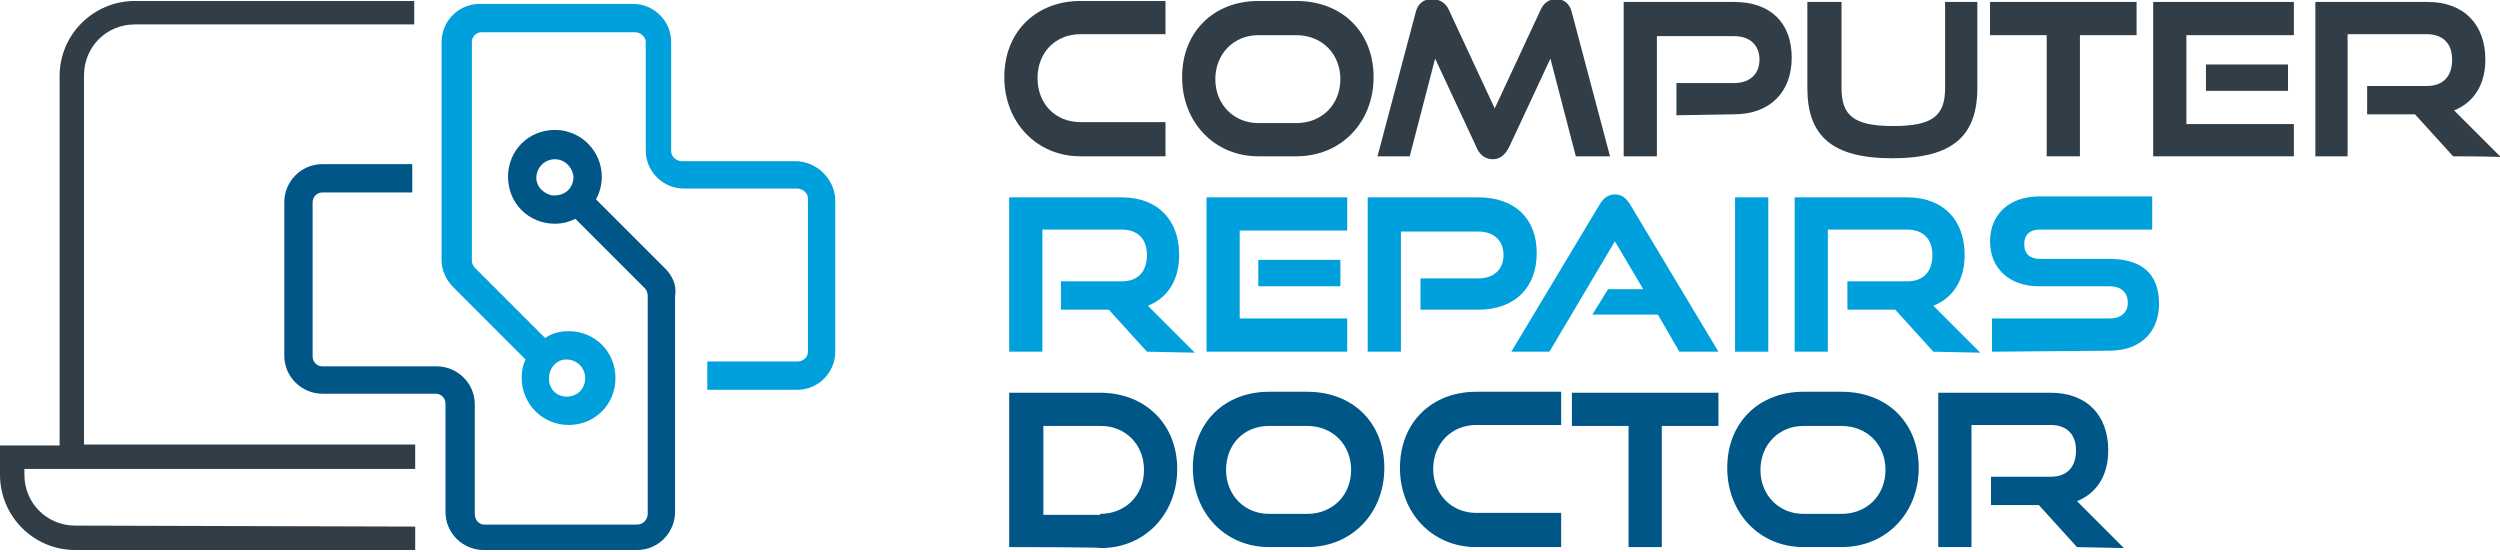 <svg xmlns="http://www.w3.org/2000/svg" xmlns:xlink="http://www.w3.org/1999/xlink" id="Layer_1" x="0px" y="0px" viewBox="0 0 255.9 56.5" style="enable-background:new 0 0 255.9 56.5;" xml:space="preserve"><style type="text/css">	.st0{fill:#313E48;}	.st1{fill:#00A0DD;}	.st2{fill:#005687;}</style><g>	<g>		<path class="st0" d="M7.7,53.8c-2.9,0-5.2-2.3-5.2-5.2V48h3.7h36.3v-2.5H8.6V7.7c0-2.9,2.3-5.2,5.2-5.2h28.6V0.1H13.8   c-4.2,0-7.7,3.4-7.7,7.7v37.8H0v3c0,4.2,3.4,7.7,7.7,7.7h34.8v-2.4L7.7,53.8L7.7,53.8z"></path>	</g>	<g>		<path class="st0" d="M110.6,16c-4.5,0-7.8-3.5-7.8-8.1c0-4.7,3.3-7.8,7.8-7.8h8.7v3.4h-8.7c-2.6,0-4.4,1.9-4.4,4.5   c0,2.6,1.8,4.5,4.4,4.5h8.7V16C119.4,16,110.6,16,110.6,16z"></path>		<path class="st0" d="M128.8,16c-4.5,0-7.8-3.5-7.8-8.1c0-4.7,3.3-7.8,7.8-7.8h3.9c4.7,0,7.9,3.2,7.9,7.8s-3.3,8.1-7.9,8.1H128.8z    M132.7,12.6c2.6,0,4.5-1.9,4.5-4.5c0-2.6-1.9-4.5-4.5-4.5h-3.9c-2.5,0-4.4,1.9-4.4,4.5c0,2.6,1.9,4.5,4.4,4.5   C128.8,12.6,132.7,12.6,132.7,12.6z"></path>		<path class="st0" d="M161.3,16l-2.6-10l-4.2,9c-0.4,0.8-0.9,1.3-1.7,1.3c-0.8,0-1.4-0.5-1.7-1.3l-4.2-9l-2.6,10h-3.3l3.9-14.7   c0.2-0.9,0.8-1.4,1.7-1.4c0.7,0,1.4,0.4,1.7,1.1l4.7,10.1l4.7-10.1c0.3-0.7,0.9-1.1,1.6-1.1c0.8,0,1.4,0.5,1.6,1.4l3.9,14.7H161.3   z"></path>		<path class="st0" d="M171.6,11.8V8.5h5.9c1.7,0,2.6-1,2.6-2.4c0-1.5-1-2.4-2.6-2.4h-7.9V16h-3.4V0.2h11.3c3.8,0,5.9,2.2,5.9,5.7   c0,3.5-2.2,5.8-5.9,5.8L171.6,11.8L171.6,11.8z"></path>		<path class="st0" d="M199.1,0.2h3.3V9c0,4.9-2.5,7.2-8.7,7.2c-6.2,0-8.7-2.3-8.7-7.2V0.2h3.5V9c0,2.8,1.2,3.9,5.3,3.9   c4.1,0,5.3-1.1,5.3-3.9V0.2z"></path>		<path class="st0" d="M209.5,16V3.6h-5.8V0.2h15v3.4h-5.8V16H209.5z"></path>		<path class="st0" d="M220.4,16V0.2h14.4v3.4h-11v9.1h11V16L220.4,16L220.4,16z M225.8,9.3V6.6h8.4v2.7H225.8z"></path>		<path class="st0" d="M251.1,16l-3.9-4.3h-4.9V8.8h6.1c1.7,0,2.6-1,2.6-2.7s-1-2.6-2.6-2.6h-8.1V16H237V0.2h11.5   c3.7,0,5.9,2.3,5.9,5.9c0,2.6-1.2,4.4-3.2,5.2l4.8,4.8C255.9,16,251.1,16,251.1,16z"></path>		<path class="st1" d="M117.4,36l-3.9-4.3h-4.9v-2.9h6.2c1.7,0,2.6-1,2.6-2.7s-1-2.6-2.6-2.6h-8.1V36h-3.4V20.2h11.5   c3.7,0,5.9,2.3,5.9,5.9c0,2.6-1.2,4.4-3.2,5.2l4.8,4.8L117.4,36L117.4,36z"></path>		<path class="st1" d="M123.5,36V20.2h14.4v3.4h-11v9h11V36C137.9,36,123.5,36,123.5,36z M128.8,29.3v-2.7h8.4v2.7H128.8z"></path>		<path class="st1" d="M145.4,31.8v-3.3h5.9c1.7,0,2.6-1,2.6-2.4c0-1.5-1-2.4-2.6-2.4h-7.9V36H140V20.2h11.3c3.8,0,6,2.2,6,5.7   c0,3.5-2.2,5.8-6,5.8H145.4z"></path>		<path class="st1" d="M171.9,36l-2.2-3.8H163l1.6-2.6h3.6l-2.9-4.9L158.6,36h-3.9l9-15c0.4-0.7,0.9-1.1,1.6-1.1s1.2,0.4,1.6,1.1   l9,15H171.9z"></path>		<path class="st1" d="M177.6,36V20.2h3.4V36H177.6z"></path>		<path class="st1" d="M197.9,36l-3.9-4.3h-4.9v-2.9h6.1c1.7,0,2.6-1,2.6-2.7s-1-2.6-2.6-2.6h-8.1V36h-3.4V20.2h11.5   c3.7,0,5.9,2.3,5.9,5.9c0,2.6-1.2,4.4-3.2,5.2l4.8,4.8L197.9,36L197.9,36z"></path>		<path class="st1" d="M203.9,36v-3.4h12c1.2,0,1.9-0.6,1.9-1.6c0-1.1-0.7-1.7-1.9-1.7h-7.2c-3.1,0-5-1.9-5-4.6   c0-2.6,1.8-4.6,5.1-4.6h11.5v3.4h-11.5c-1,0-1.6,0.5-1.6,1.5s0.6,1.5,1.6,1.5h7.1c3.3,0,5.1,1.5,5.1,4.6c0,2.7-1.7,4.8-5.1,4.8   L203.9,36L203.9,36z"></path>		<path class="st2" d="M103.3,56V40.2h9.3c4.6,0,7.9,3.2,7.9,7.8s-3.3,8.1-7.8,8.1C112.6,56,103.3,56,103.3,56z M112.6,52.6   c2.6,0,4.5-1.9,4.5-4.5c0-2.6-1.9-4.5-4.4-4.5h-5.9v9.1H112.6z"></path>		<path class="st2" d="M129.9,56c-4.5,0-7.8-3.5-7.8-8.1c0-4.7,3.3-7.8,7.8-7.8h3.9c4.7,0,7.9,3.2,7.9,7.8s-3.3,8.1-7.9,8.1   C133.8,56,129.9,56,129.9,56z M133.8,52.6c2.6,0,4.5-1.9,4.5-4.5c0-2.6-1.9-4.5-4.5-4.5h-3.9c-2.6,0-4.4,1.9-4.4,4.5   c0,2.6,1.9,4.5,4.4,4.5H133.8z"></path>		<path class="st2" d="M151.1,56c-4.5,0-7.8-3.5-7.8-8.1c0-4.7,3.3-7.8,7.8-7.8h8.7v3.4h-8.7c-2.5,0-4.4,1.9-4.4,4.5   c0,2.6,1.9,4.5,4.4,4.5h8.7V56C159.8,56,151.1,56,151.1,56z"></path>		<path class="st2" d="M166.7,56V43.6h-5.8v-3.4h15v3.4h-5.8V56H166.7z"></path>		<path class="st2" d="M184.6,56c-4.5,0-7.8-3.5-7.8-8.1c0-4.7,3.3-7.8,7.8-7.8h3.9c4.7,0,7.9,3.2,7.9,7.8s-3.3,8.1-7.9,8.1   C188.5,56,184.6,56,184.6,56z M188.5,52.6c2.6,0,4.5-1.9,4.5-4.5c0-2.6-1.9-4.5-4.5-4.5h-3.9c-2.5,0-4.4,1.9-4.4,4.5   c0,2.6,1.9,4.5,4.4,4.5H188.5z"></path>		<path class="st2" d="M212.6,56l-3.9-4.3h-4.9v-2.9h6.1c1.7,0,2.6-1,2.6-2.7s-1-2.6-2.6-2.6h-8.1V56h-3.4V40.2h11.5   c3.7,0,5.9,2.3,5.9,5.9c0,2.6-1.2,4.4-3.2,5.2l4.8,4.8L212.6,56L212.6,56z"></path>	</g>	<g>		<path class="st2" d="M68.1,27.5L61,20.4c0.4-0.7,0.6-1.5,0.6-2.3c0-2.6-2.1-4.8-4.8-4.8s-4.8,2.1-4.8,4.8s2.1,4.8,4.8,4.8   c0.8,0,1.5-0.2,2.1-0.5l7.1,7.1c0.2,0.2,0.3,0.5,0.3,0.8v22.3c0,0.6-0.5,1.1-1.1,1.1H49.6c-0.6,0-1-0.5-1-1.1V41.4   c0-2.2-1.8-3.9-3.9-3.9H33c-0.6,0-1-0.5-1-1V20.7c0-0.6,0.5-1,1-1h9.2v-2.9H33c-2.2,0-3.9,1.8-3.9,3.9v15.7c0,2.2,1.8,3.9,3.9,3.9   h11.6c0.6,0,1,0.5,1,1v11.1c0,2.2,1.8,3.9,3.9,3.9h15.7c2.2,0,3.9-1.8,3.9-3.9V30.3C69.3,29.2,68.8,28.2,68.1,27.5z M56.8,20   c-0.1,0-0.2,0-0.3,0c-0.9-0.2-1.6-0.9-1.6-1.8c0-1,0.8-1.9,1.9-1.9c1,0,1.8,0.8,1.9,1.8c0,0,0,0,0,0C58.7,19.2,57.9,20,56.8,20z"></path>	</g>	<g>		<path class="st1" d="M81.4,16.5H69.8c-0.6,0-1.1-0.5-1.1-1V4.3c0-2.2-1.8-3.9-3.9-3.9H49.1c-2.2,0-3.9,1.8-3.9,3.9v22.3   c0,1,0.4,2,1.2,2.8l7.4,7.4c-0.3,0.6-0.4,1.2-0.4,1.9c0,2.6,2.1,4.8,4.8,4.8s4.8-2.1,4.8-4.8s-2.1-4.8-4.8-4.8   c-0.9,0-1.7,0.2-2.4,0.7l-7.2-7.2c-0.2-0.2-0.3-0.5-0.3-0.7V4.3c0-0.6,0.5-1,1-1h15.7c0.6,0,1.1,0.5,1.1,1v11.1   c0,2.2,1.8,3.9,3.9,3.9h11.6c0.6,0,1.1,0.5,1.1,1v15.7c0,0.6-0.5,1-1.1,1h-9.2v2.9h9.2c2.2,0,3.9-1.8,3.9-3.9V20.4   C85.4,18.3,83.6,16.5,81.4,16.5z M57.8,36.8c0.1,0,0.1,0,0.2,0c1,0,1.9,0.8,1.9,1.9s-0.8,1.9-1.9,1.9c-0.8,0-1.5-0.5-1.7-1.2   c-0.1-0.2-0.1-0.5-0.1-0.7C56.2,37.7,56.9,36.9,57.8,36.8z"></path>	</g></g></svg>